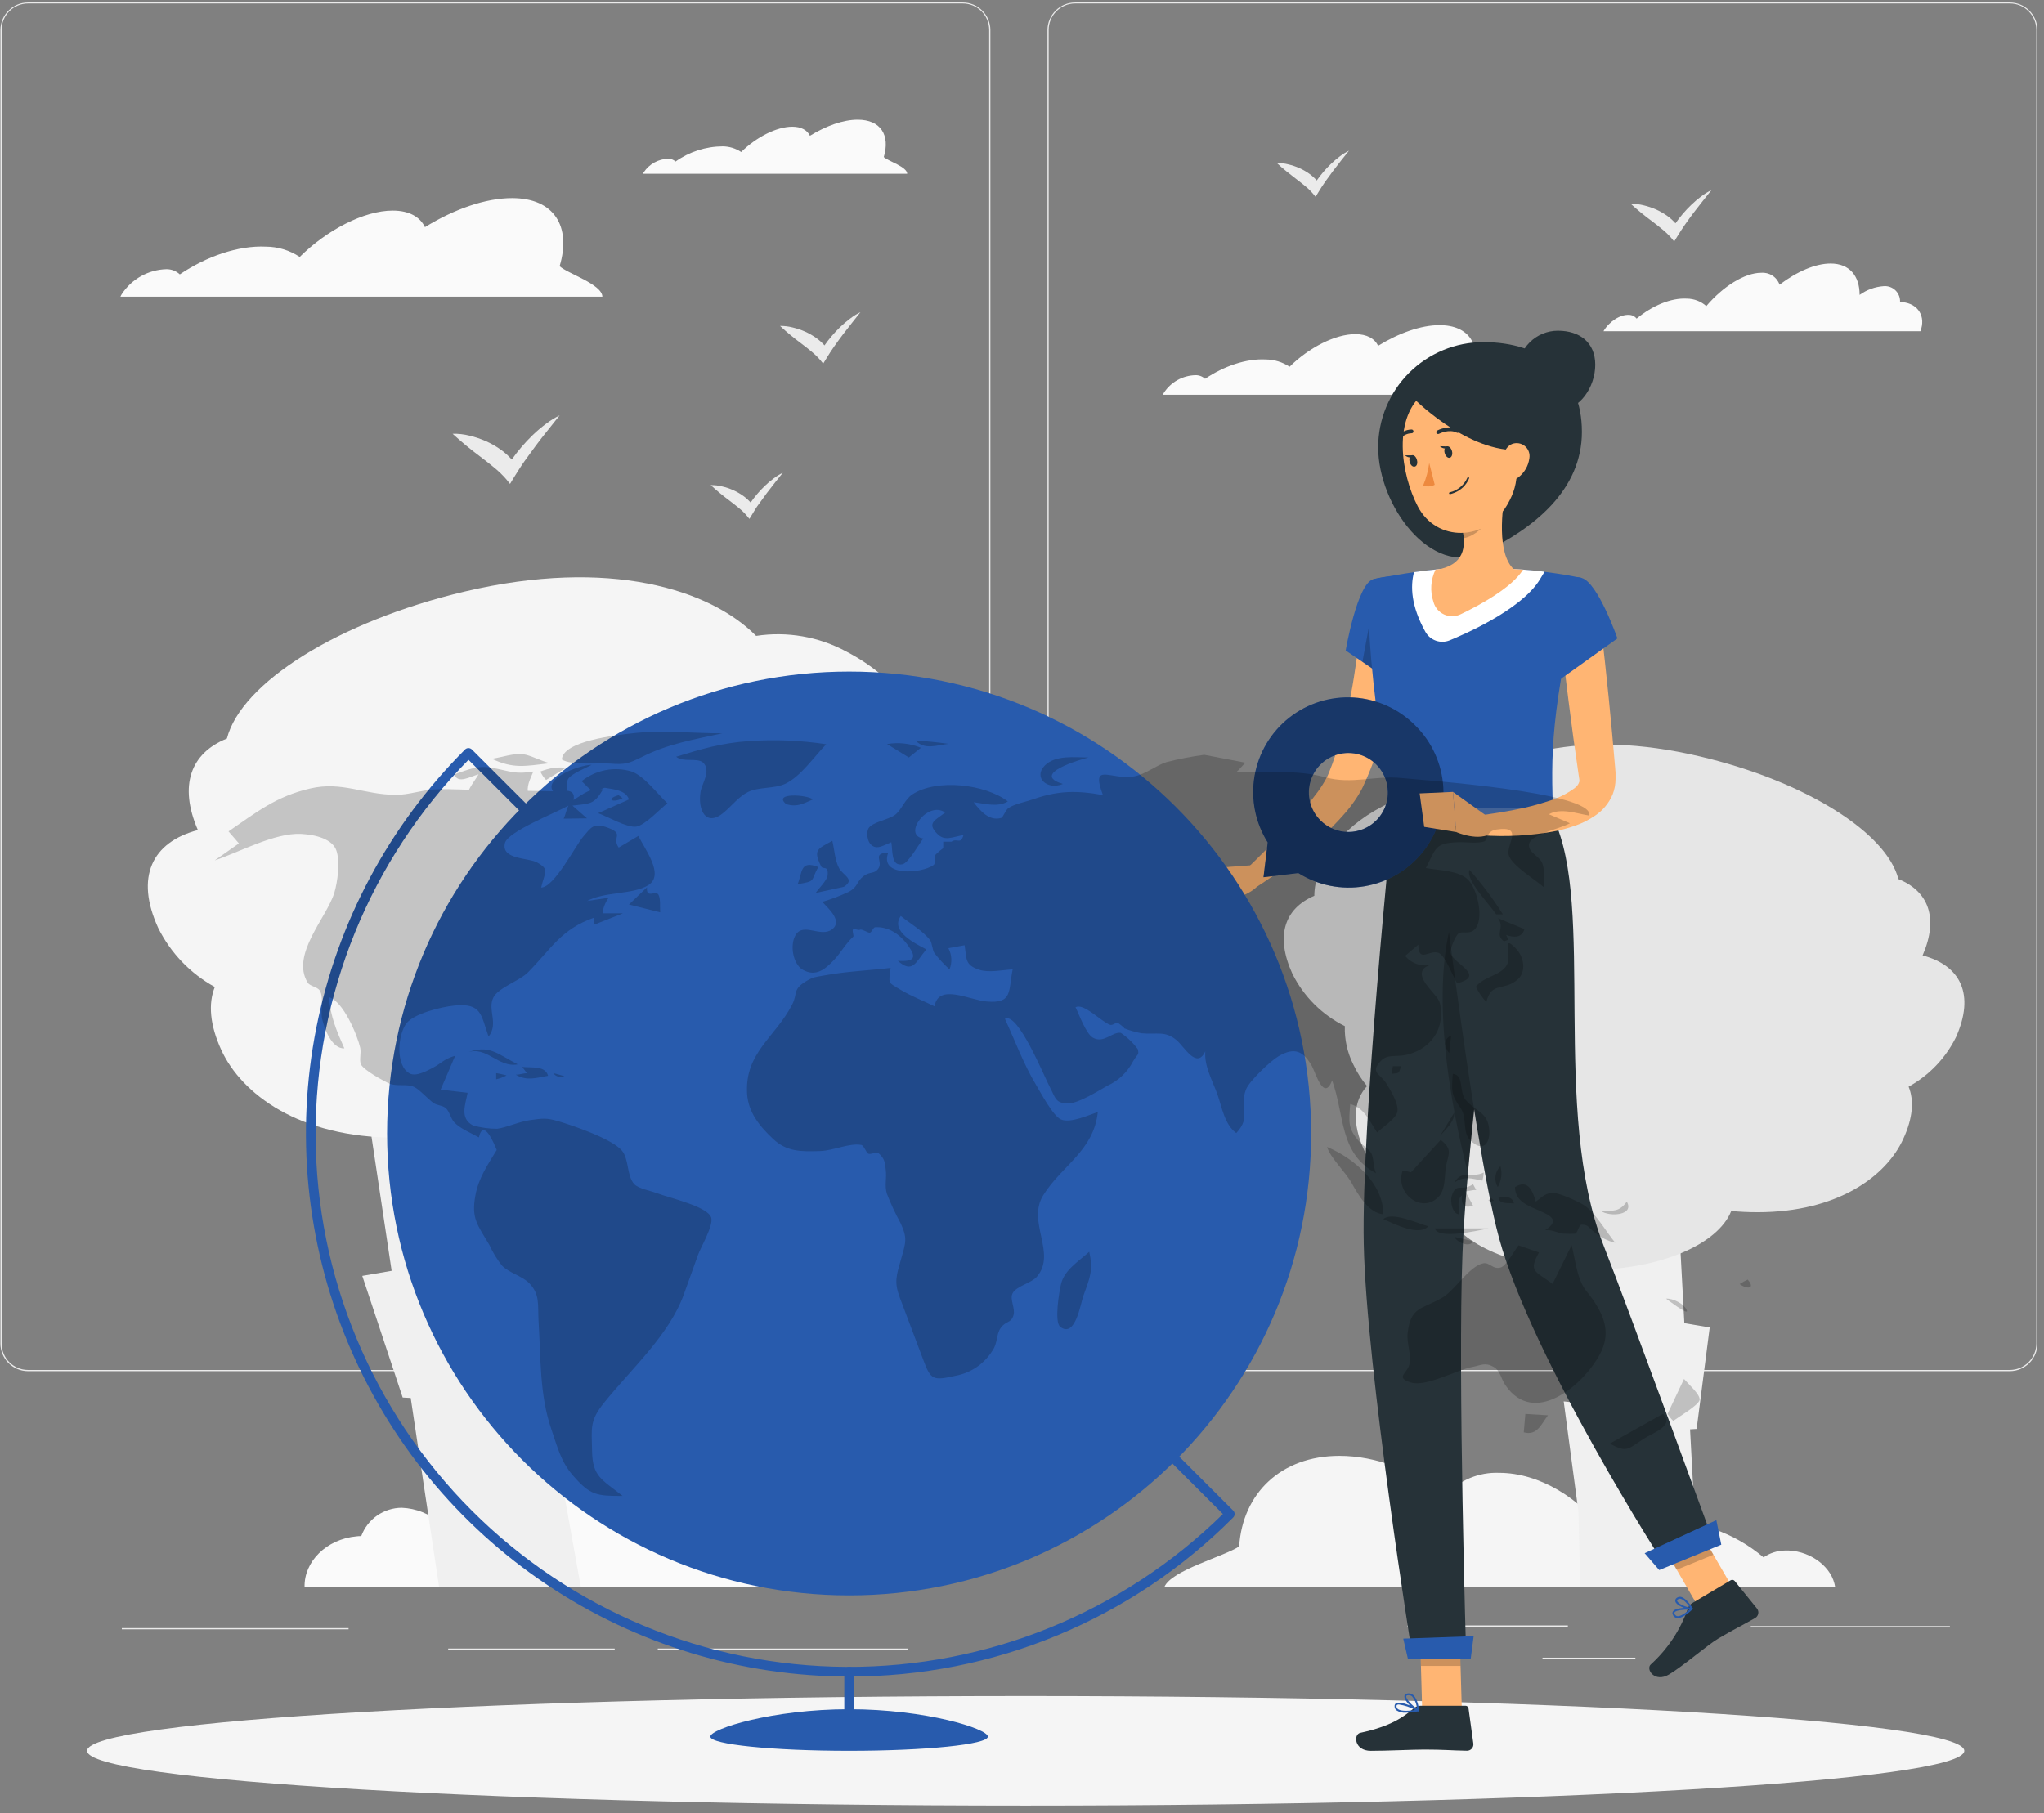 <svg width="204" height="181" viewBox="0 0 204 181" fill="none" xmlns="http://www.w3.org/2000/svg">
<rect x="0" y="0" width="204" height="181" fill="#808080" stroke="none"/>
<path d="M156.478 162.265H140.477V162.386H156.478V162.265Z" fill="#EBEBEB"/>
<path d="M194.609 162.328H174.732V162.449H194.609V162.328Z" fill="#EBEBEB"/>
<path d="M163.219 165.483H153.947V165.604H163.219V165.483Z" fill="#EBEBEB"/>
<path d="M90.613 164.57H65.648V164.691H90.613V164.57Z" fill="#EBEBEB"/>
<path d="M61.348 164.57H44.732V164.691H61.348V164.57Z" fill="#EBEBEB"/>
<path d="M34.789 162.531H12.158V162.652H34.789V162.531Z" fill="#EBEBEB"/>
<path d="M96.086 136.881H2.795C2.064 136.879 1.364 136.588 0.847 136.071C0.331 135.554 0.041 134.853 0.041 134.122V2.982C0.047 2.255 0.34 1.56 0.856 1.048C1.371 0.536 2.068 0.248 2.795 0.247H96.086C96.817 0.247 97.519 0.538 98.036 1.055C98.554 1.572 98.844 2.274 98.844 3.006V134.122C98.844 134.854 98.554 135.555 98.036 136.073C97.519 136.59 96.817 136.881 96.086 136.881V136.881ZM2.795 0.344C2.096 0.345 1.426 0.623 0.933 1.118C0.439 1.613 0.162 2.283 0.162 2.982V134.122C0.162 134.821 0.439 135.491 0.933 135.986C1.426 136.48 2.096 136.759 2.795 136.76H96.086C96.785 136.759 97.455 136.48 97.95 135.986C98.444 135.491 98.722 134.821 98.724 134.122V2.982C98.722 2.282 98.444 1.612 97.95 1.118C97.455 0.623 96.785 0.345 96.086 0.344H2.795Z" fill="#EBEBEB"/>
<path d="M200.595 136.881H107.3C106.568 136.879 105.868 136.588 105.35 136.071C104.833 135.554 104.542 134.853 104.541 134.122V2.982C104.549 2.255 104.843 1.56 105.359 1.048C105.875 0.536 106.573 0.248 107.3 0.247H200.595C201.321 0.25 202.017 0.538 202.531 1.05C203.046 1.562 203.338 2.256 203.344 2.982V134.122C203.344 134.852 203.055 135.552 202.54 136.069C202.024 136.586 201.325 136.878 200.595 136.881V136.881ZM107.3 0.344C106.601 0.345 105.93 0.623 105.436 1.118C104.941 1.612 104.663 2.282 104.662 2.982V134.122C104.663 134.821 104.941 135.491 105.436 135.986C105.93 136.48 106.601 136.759 107.3 136.76H200.595C201.294 136.759 201.965 136.48 202.459 135.986C202.954 135.491 203.232 134.821 203.233 134.122V2.982C203.232 2.282 202.954 1.612 202.459 1.118C201.965 0.623 201.294 0.345 200.595 0.344H107.3Z" fill="#EBEBEB"/>
<path d="M116.165 39.203C116.508 38.679 116.972 38.246 117.519 37.941C118.066 37.636 118.679 37.469 119.305 37.454C119.662 37.444 120.009 37.574 120.272 37.816C122.141 36.555 124.383 35.778 126.325 35.884C127.172 35.889 127.999 36.142 128.703 36.613C130.635 34.705 133.244 33.357 135.268 33.357C136.414 33.357 137.201 33.792 137.539 34.521C139.612 33.246 141.815 32.458 143.67 32.458C146.637 32.458 147.864 34.454 147.019 37.256C147.574 37.782 150.009 38.522 150.033 39.406H116.059L116.165 39.203Z" fill="#FAFAFA"/>
<path d="M12.158 29.352C12.645 28.61 13.303 27.998 14.078 27.566C14.853 27.134 15.721 26.897 16.608 26.873C17.103 26.867 17.582 27.052 17.946 27.39C20.598 25.602 23.773 24.491 26.531 24.622C27.735 24.626 28.911 24.984 29.913 25.651C32.633 22.955 36.33 21.022 39.194 21.022C40.823 21.022 41.915 21.641 42.412 22.674C45.35 20.863 48.471 19.776 51.109 19.776C55.307 19.776 57.042 22.602 55.853 26.573C56.641 27.317 60.086 28.366 60.12 29.617H12.018C12.056 29.526 12.1 29.439 12.158 29.352Z" fill="#FAFAFA"/>
<path d="M64.246 17.205C64.514 16.799 64.875 16.464 65.3 16.228C65.725 15.991 66.2 15.861 66.686 15.848C66.958 15.843 67.221 15.944 67.421 16.128C68.796 15.151 70.439 14.621 72.126 14.611C72.783 14.616 73.425 14.812 73.972 15.176C75.475 13.698 77.499 12.649 79.074 12.649C79.963 12.649 80.562 12.988 80.837 13.553C82.446 12.562 84.157 11.949 85.601 11.949C87.906 11.949 88.858 13.5 88.205 15.679C88.635 16.089 90.529 16.645 90.544 17.35H64.164C64.198 17.302 64.198 17.254 64.246 17.205Z" fill="#FAFAFA"/>
<path d="M162.572 31.434C162.72 31.434 162.866 31.467 162.999 31.531C163.132 31.596 163.249 31.69 163.34 31.806C164.91 30.512 166.77 29.719 168.365 29.811C169.077 29.818 169.764 30.082 170.297 30.555V30.555C171.935 28.623 174.109 27.231 175.771 27.231C176.166 27.197 176.56 27.296 176.893 27.511C177.225 27.726 177.477 28.046 177.607 28.42C179.342 27.11 181.173 26.308 182.7 26.308C184.593 26.308 185.598 27.545 185.598 29.439C186.306 28.927 187.143 28.624 188.014 28.565C188.229 28.549 188.445 28.58 188.647 28.654C188.849 28.729 189.033 28.846 189.186 28.997C189.339 29.149 189.458 29.331 189.535 29.532C189.612 29.733 189.646 29.949 189.633 30.164H189.898C191.464 30.328 192.222 31.613 191.667 33.063H160.035C160.6 32.096 161.702 31.386 162.572 31.434Z" fill="#FAFAFA"/>
<path d="M72.084 48.562C72.455 48.649 72.817 48.77 73.166 48.924C73.528 49.085 73.873 49.282 74.195 49.514C74.458 49.704 74.699 49.923 74.915 50.166C75.329 49.573 75.8 49.021 76.321 48.518C76.602 48.246 76.9 47.993 77.215 47.76C77.499 47.541 77.805 47.351 78.128 47.195L77.316 48.214C77.05 48.557 76.784 48.89 76.524 49.233C76.263 49.577 76.04 49.924 75.77 50.272C75.499 50.62 75.287 50.992 75.064 51.359L74.794 51.799L74.557 51.509C74.306 51.211 74.026 50.939 73.721 50.697C73.422 50.446 73.113 50.214 72.803 49.973C72.153 49.491 71.528 48.975 70.934 48.427C71.321 48.42 71.708 48.465 72.084 48.562Z" fill="#EBEBEB"/>
<path d="M128.586 16.413C128.959 16.501 129.323 16.623 129.674 16.776C130.035 16.936 130.378 17.133 130.698 17.365C130.961 17.556 131.202 17.775 131.418 18.017C131.834 17.424 132.306 16.873 132.828 16.37C133.111 16.099 133.409 15.846 133.722 15.611C134.007 15.393 134.313 15.204 134.635 15.046L133.819 16.066C133.553 16.409 133.287 16.742 133.031 17.085C132.775 17.428 132.519 17.776 132.273 18.124C132.026 18.472 131.79 18.844 131.567 19.211L131.302 19.651L131.065 19.361C130.812 19.065 130.532 18.793 130.229 18.549C129.93 18.298 129.62 18.066 129.306 17.824C128.688 17.341 128.05 16.858 127.441 16.283C127.827 16.272 128.213 16.316 128.586 16.413V16.413Z" fill="#EBEBEB"/>
<path d="M46.873 43.493C47.425 43.626 47.963 43.807 48.482 44.034C49.02 44.272 49.532 44.566 50.009 44.909C50.398 45.192 50.756 45.516 51.077 45.875C51.695 44.996 52.396 44.177 53.169 43.431C53.589 43.026 54.035 42.649 54.502 42.3C54.925 41.978 55.378 41.698 55.855 41.464L54.647 42.981C54.251 43.464 53.855 43.981 53.473 44.493C53.092 45.006 52.715 45.523 52.347 46.039C51.98 46.556 51.637 47.112 51.299 47.653L50.903 48.306L50.555 47.876C50.177 47.436 49.76 47.031 49.309 46.668C48.864 46.296 48.405 45.943 47.941 45.59C46.978 44.875 46.052 44.111 45.168 43.3C45.743 43.286 46.316 43.351 46.873 43.493V43.493Z" fill="#EBEBEB"/>
<path d="M79.123 32.69C79.538 32.789 79.944 32.925 80.336 33.096C80.738 33.276 81.122 33.496 81.481 33.753C81.776 33.965 82.047 34.21 82.288 34.482C82.751 33.82 83.277 33.203 83.858 32.642C84.173 32.339 84.507 32.057 84.858 31.796C85.176 31.551 85.517 31.339 85.877 31.163L84.974 32.303C84.674 32.685 84.38 33.057 84.09 33.439C83.8 33.82 83.52 34.217 83.244 34.603C82.969 34.99 82.708 35.405 82.457 35.816L82.157 36.299L81.896 35.98C81.613 35.648 81.299 35.344 80.959 35.072C80.626 34.791 80.283 34.526 79.93 34.26C79.205 33.724 78.51 33.148 77.848 32.535C78.278 32.53 78.707 32.582 79.123 32.69V32.69Z" fill="#EBEBEB"/>
<path d="M164.059 20.5C164.475 20.6 164.881 20.736 165.272 20.906C165.674 21.088 166.058 21.308 166.417 21.563C166.711 21.776 166.98 22.021 167.219 22.293C167.683 21.629 168.21 21.013 168.794 20.452C169.109 20.147 169.443 19.863 169.794 19.602C170.113 19.359 170.454 19.149 170.814 18.974L169.905 20.114C169.606 20.495 169.311 20.868 169.021 21.249C168.731 21.631 168.451 22.022 168.176 22.414C167.9 22.805 167.64 23.216 167.388 23.626L167.089 24.11L166.828 23.786C166.543 23.457 166.23 23.155 165.891 22.882C165.557 22.602 165.209 22.336 164.861 22.071C164.131 21.535 163.43 20.961 162.76 20.351C163.198 20.342 163.635 20.392 164.059 20.5V20.5Z" fill="#EBEBEB"/>
<path d="M183.081 158.076C182.598 156.168 180.376 154.694 178.129 154.786C177.37 154.8 176.633 155.037 176.008 155.467C173.064 152.98 169.303 151.671 165.451 151.79C163.635 151.839 161.856 152.309 160.253 153.162C157.793 149.573 153.609 147.031 149.623 147.031C148.632 146.991 147.643 147.166 146.725 147.544C145.808 147.923 144.983 148.496 144.309 149.225C141.125 146.809 137.347 145.335 133.68 145.335C127.838 145.335 124.017 149.094 123.674 154.375C122.2 155.37 116.876 156.762 116.209 158.429H183.158C183.134 158.313 183.115 158.197 183.081 158.076Z" fill="#F5F5F5"/>
<path d="M85.075 155.578C84.463 155.6 83.877 155.83 83.413 156.23C82.432 155.092 81.211 154.187 79.837 153.578C78.464 152.97 76.972 152.674 75.47 152.713C74.025 152.777 72.624 153.231 71.417 154.027V154.027C69.692 150.597 66.585 148.166 63.522 148.166C62.71 148.158 61.907 148.344 61.182 148.71C60.456 149.076 59.829 149.61 59.352 150.268C57.019 147.959 54.178 146.548 51.361 146.548C47.868 146.548 45.206 148.717 43.964 152.065C42.891 151.122 41.527 150.576 40.099 150.519C39.218 150.521 38.358 150.792 37.635 151.296C36.912 151.801 36.361 152.514 36.055 153.341C35.894 153.342 35.733 153.351 35.572 153.37C32.577 153.655 30.34 155.882 30.398 158.428H88.679C88.491 157.615 88.032 156.89 87.377 156.372C86.722 155.854 85.91 155.574 85.075 155.578V155.578Z" fill="#FAFAFA"/>
<path d="M157.268 140.026L157.099 133.02L153.504 123.574H156.871L156.615 112.979H167.08L168.105 132.092L170.636 132.517L169.332 142.649L168.675 142.688L169.515 158.429H157.717L157.533 150.901L156.065 139.9L157.268 140.026Z" fill="#F0F0F0"/>
<path d="M191.884 95.379C193.507 91.644 192.473 88.962 189.468 87.759C188.299 83.145 180.225 78 169.659 75.512C157.658 72.68 149.265 75.318 145.424 79.208C142.844 78.823 140.208 79.289 137.916 80.536C133.761 82.691 131.191 86.271 131.176 89.426C128.21 90.687 127.253 93.422 128.988 97.215C130.115 99.48 131.953 101.314 134.22 102.437C134.179 103.767 134.471 105.086 135.071 106.274C135.43 107.046 135.89 107.767 136.438 108.419C135.08 109.897 134.901 112.11 136.177 114.893C137.37 117.497 140.129 120.062 144.473 121.348C146.125 124.469 151.787 126.773 158.522 126.773C165.581 126.773 171.466 124.242 172.785 120.894C173.64 120.971 174.515 121.014 175.413 121.014C183.443 121.014 188.265 117.396 189.951 113.704C190.917 111.622 191.048 109.839 190.487 108.481C192.529 107.356 194.178 105.633 195.213 103.544C197.116 99.292 195.705 96.393 191.884 95.379Z" fill="#E6E6E6"/>
<path d="M69.048 110.057H62.13L59.429 117.062H57.202L57.018 123.305L55.23 127.938L54.467 127.851L53.264 132.199L52.505 127.972L54.51 116.652H50.471L48.191 103.945H35.648L39.088 126.861L36.156 127.368L40.19 139.514L40.992 139.558L43.823 158.429H57.97L56.351 149.404L55.849 142.288L62.043 129.692L62.492 129.668L66.101 122.971L64.541 122.691L69.048 110.057Z" fill="#F0F0F0"/>
<path d="M19.748 82.865C17.816 78.386 19.043 75.173 22.647 73.728C24.053 68.201 33.726 62.036 46.408 59.045C60.801 55.663 70.855 58.818 75.465 63.481C78.564 63.007 81.734 63.56 84.49 65.056C89.471 67.641 92.553 71.931 92.568 75.714C96.129 77.226 97.279 80.502 95.191 85.053C94.133 87.367 92.046 89.653 88.91 91.31C88.951 92.906 88.594 94.486 87.872 95.909C87.44 96.834 86.889 97.698 86.234 98.48C87.857 100.253 88.07 102.901 86.543 106.239C85.094 109.36 81.808 112.438 76.6 113.969C74.619 117.714 67.831 120.473 59.758 120.473C51.293 120.473 44.244 117.438 42.659 113.423C41.64 113.515 40.586 113.568 39.514 113.568C29.885 113.568 24.106 109.22 22.082 104.809C20.937 102.306 20.773 100.195 21.439 98.528C18.997 97.187 17.024 95.13 15.787 92.634C13.467 87.561 15.158 84.067 19.748 82.865Z" fill="#F5F5F5"/>
<path d="M102.367 180.247C154.103 180.247 196.044 177.798 196.044 174.778C196.044 171.757 154.103 169.309 102.367 169.309C50.63 169.309 8.689 171.757 8.689 174.778C8.689 177.798 50.63 180.247 102.367 180.247Z" fill="#F5F5F5"/>
<path d="M139.829 62.636C139.752 63.974 139.597 65.201 139.423 66.501C139.249 67.801 139.008 69.013 138.732 70.26C138.457 71.507 138.157 72.758 137.766 73.99C137.389 75.233 136.942 76.454 136.428 77.647L136.022 78.551C135.964 78.686 135.853 78.884 135.766 79.034C135.679 79.184 135.577 79.362 135.481 79.517C135.104 80.106 134.685 80.667 134.225 81.194C133.371 82.176 132.45 83.1 131.471 83.957C129.574 85.627 127.557 87.154 125.436 88.528L124.209 86.943C125.074 86.107 125.953 85.242 126.803 84.382C127.654 83.522 128.494 82.643 129.292 81.754C130.08 80.891 130.823 79.988 131.519 79.048C131.835 78.615 132.122 78.162 132.379 77.691C132.427 77.585 132.49 77.473 132.534 77.372C132.586 77.263 132.633 77.152 132.674 77.038L132.983 76.232C133.767 74.013 134.377 71.737 134.809 69.424C135.041 68.26 135.21 67.076 135.384 65.897C135.558 64.718 135.689 63.481 135.795 62.38L139.829 62.636Z" fill="#FFB573"/>
<path d="M137.075 57.819C135.447 58.229 134.307 64.94 134.307 64.94L138.8 67.994C138.8 67.994 143.105 61.23 141.853 59.437C140.534 57.567 139.457 57.21 137.075 57.819Z" fill="#285BAD"/>
<path opacity="0.2" d="M137.226 59.317L135.975 66.076L138.497 67.791L137.226 59.317Z" fill="black"/>
<path d="M124.954 86.373L120.471 86.697L123.147 89.697C123.147 89.697 125.626 89.132 126.046 87.547L124.954 86.373Z" fill="#FFB573"/>
<path d="M117.996 88.287L119.832 91.113L123.146 89.698L120.47 86.697L117.996 88.287Z" fill="#FFB573"/>
<path d="M145.898 170.74H141.941L141.68 161.579H145.632L145.898 170.74Z" fill="#FFB573"/>
<path d="M173.254 159.082L169.591 160.575L164.953 152.579L168.615 151.081L173.254 159.082Z" fill="#FFB573"/>
<path d="M168.902 160.029L172.723 157.758C172.789 157.718 172.867 157.703 172.942 157.717C173.018 157.73 173.086 157.771 173.134 157.831L175.366 160.595C175.419 160.666 175.456 160.748 175.476 160.835C175.495 160.923 175.496 161.013 175.478 161.1C175.46 161.188 175.424 161.27 175.373 161.343C175.321 161.416 175.255 161.477 175.178 161.522C173.835 162.29 173.144 162.595 171.462 163.59C170.428 164.204 167.998 166.31 166.573 167.16C165.148 168.011 164.23 166.639 164.751 166.16C166.435 164.638 167.709 162.718 168.457 160.575C168.537 160.347 168.694 160.154 168.902 160.029V160.029Z" fill="#263238"/>
<path d="M141.806 170.281H146.251C146.327 170.279 146.403 170.305 146.461 170.355C146.519 170.405 146.556 170.476 146.565 170.552L147.048 174.069C147.057 174.158 147.048 174.248 147.021 174.332C146.993 174.417 146.948 174.495 146.888 174.561C146.828 174.627 146.755 174.68 146.674 174.716C146.592 174.752 146.504 174.77 146.415 174.77C144.864 174.746 144.12 174.654 142.163 174.654C140.96 174.654 138.477 174.78 136.815 174.78C135.153 174.78 135.066 173.137 135.757 172.987C138.858 172.32 140.076 171.402 141.12 170.523C141.312 170.364 141.556 170.278 141.806 170.281V170.281Z" fill="#263238"/>
<g opacity="0.2">
<path d="M141.68 161.58L141.815 166.305H145.772L145.637 161.58H141.68Z" fill="black"/>
<path d="M168.615 151.081L164.953 152.579L167.345 156.7L171.007 155.207L168.615 151.081Z" fill="black"/>
</g>
<path d="M137.075 57.819C137.075 57.819 135.191 58.481 138.969 81.692H155.029C154.758 75.154 154.749 71.12 157.875 57.703C155.626 57.237 153.346 56.937 151.053 56.805C148.624 56.63 146.186 56.63 143.757 56.805C140.631 57.09 137.075 57.819 137.075 57.819Z" fill="#285BAD"/>
<path d="M151.057 56.805C148.629 56.63 146.191 56.63 143.762 56.805C142.887 56.882 141.979 56.998 141.124 57.119C140.752 58.529 140.824 60.501 142.264 63.081C142.494 63.492 142.867 63.805 143.312 63.961C143.757 64.116 144.243 64.104 144.68 63.926C145.849 63.443 151.768 60.955 153.671 57.872L154.154 57.075C153.198 56.959 152.13 56.858 151.057 56.805Z" fill="white"/>
<path d="M157.88 43.112C157.88 48.91 153.106 52.736 148.048 55.157C142.815 57.66 137.549 50.456 137.549 44.658C137.548 43.279 137.819 41.913 138.347 40.639C138.874 39.365 139.647 38.207 140.622 37.231C141.597 36.256 142.755 35.482 144.029 34.954C145.303 34.426 146.668 34.154 148.048 34.154C153.845 34.154 157.88 37.314 157.88 43.112Z" fill="#263238"/>
<path d="M159.213 36.411C159.213 38.609 157.686 40.977 155.483 40.977C154.427 40.977 153.415 40.557 152.668 39.811C151.921 39.064 151.502 38.051 151.502 36.995C151.502 35.94 151.921 34.927 152.668 34.18C153.415 33.434 154.427 33.014 155.483 33.014C157.686 33.014 159.213 34.213 159.213 36.411Z" fill="#263238"/>
<path d="M150.337 48.591C149.854 50.934 149.415 55.239 151.057 56.804C151.057 56.804 150.415 59.186 146.057 59.186C141.259 59.186 143.762 56.804 143.762 56.804C146.38 56.176 146.313 54.234 145.859 52.413L150.337 48.591Z" fill="#FFB573"/>
<path d="M151.057 56.805C148.628 56.63 146.19 56.63 143.762 56.805L143.279 56.853C142.785 57.862 142.708 59.025 143.066 60.09C143.14 60.364 143.274 60.618 143.457 60.834C143.64 61.05 143.869 61.223 144.126 61.341C144.384 61.459 144.665 61.519 144.948 61.517C145.232 61.514 145.511 61.45 145.767 61.327C147.786 60.361 150.917 58.636 152.009 56.867C151.7 56.843 151.376 56.819 151.057 56.805Z" fill="#FFB573"/>
<path opacity="0.2" d="M148.512 50.152L145.85 52.428C145.962 52.852 146.038 53.285 146.077 53.722C147.077 53.577 148.449 52.481 148.555 51.432C148.618 51.006 148.603 50.572 148.512 50.152V50.152Z" fill="black"/>
<path d="M150.72 42.504C151.45 46.369 151.841 47.978 150.416 50.413C148.271 54.075 143.371 54.128 141.507 50.563C139.825 47.359 138.917 41.586 142.255 39.136C142.988 38.592 143.848 38.244 144.753 38.125C145.658 38.007 146.579 38.122 147.427 38.459C148.275 38.797 149.023 39.346 149.599 40.053C150.176 40.761 150.562 41.605 150.72 42.504V42.504Z" fill="#FFB573"/>
<path d="M138.969 81.691C138.969 81.691 135.848 112.163 136.109 124.208C136.375 136.77 140.975 165.367 140.975 165.367H146.333C146.333 165.367 145.487 137.485 145.961 125.165C146.473 111.728 150.744 81.682 150.744 81.682L138.969 81.691Z" fill="#263238"/>
<path d="M146.786 165.58H140.51L140.051 163.58L147.076 163.333L146.786 165.58Z" fill="#285BAD"/>
<path opacity="0.2" d="M145.898 89.272C141.95 97.21 145.105 111.69 146.502 117.077C147.217 108.989 148.434 99.094 149.362 91.832C148.748 87.725 147.719 85.614 145.898 89.272Z" fill="black"/>
<path d="M143.211 81.691C143.211 81.691 146.849 113.371 149.598 123.541C152.859 135.62 166.117 156.216 166.117 156.216L171.108 154.178C171.108 154.178 162.551 130.721 160.053 124.358C154.739 110.781 159.29 90.538 155.034 81.691H143.211Z" fill="#263238"/>
<path d="M171.791 154.202L165.597 156.734L164.143 155.053L171.298 151.753L171.791 154.202Z" fill="#285BAD"/>
<path d="M144.917 45.045C144.994 45.354 144.892 45.644 144.694 45.697C144.496 45.75 144.264 45.537 144.182 45.214C144.1 44.89 144.206 44.615 144.409 44.561C144.612 44.508 144.839 44.735 144.917 45.045Z" fill="#263238"/>
<path d="M141.419 45.929C141.501 46.238 141.419 46.533 141.197 46.581C140.974 46.629 140.767 46.421 140.689 46.098C140.612 45.774 140.689 45.499 140.912 45.446C141.134 45.392 141.342 45.619 141.419 45.929Z" fill="#263238"/>
<path d="M141.018 45.456H140.221C140.221 45.456 140.738 45.915 141.018 45.456Z" fill="#263238"/>
<path d="M142.641 46.214C142.544 46.988 142.341 47.746 142.037 48.465C142.223 48.538 142.423 48.57 142.623 48.557C142.822 48.545 143.016 48.489 143.192 48.393L142.641 46.214Z" fill="#ED893E"/>
<path d="M145.187 49.181C145.041 49.24 144.891 49.29 144.738 49.33C144.714 49.335 144.688 49.331 144.667 49.318C144.646 49.306 144.63 49.286 144.622 49.263C144.616 49.238 144.62 49.213 144.632 49.191C144.645 49.169 144.665 49.154 144.69 49.147C145.075 49.058 145.435 48.881 145.74 48.629C146.045 48.378 146.287 48.059 146.448 47.697C146.452 47.686 146.459 47.675 146.467 47.666C146.475 47.657 146.485 47.65 146.496 47.645C146.507 47.64 146.519 47.637 146.531 47.636C146.543 47.636 146.555 47.638 146.567 47.642C146.578 47.646 146.588 47.652 146.597 47.66C146.606 47.669 146.614 47.678 146.619 47.689C146.624 47.7 146.627 47.712 146.628 47.724C146.628 47.737 146.626 47.749 146.622 47.76C146.489 48.08 146.293 48.37 146.047 48.614C145.801 48.858 145.508 49.05 145.187 49.181V49.181Z" fill="#263238"/>
<path d="M140.935 39.624C140.935 39.624 146.105 44.938 151.26 44.938C155.502 44.938 155.362 37.826 149.753 37.532C144.144 37.237 138.467 35.72 140.935 39.624Z" fill="#263238"/>
<path d="M152.637 45.751C152.539 46.503 152.146 47.186 151.545 47.65C150.743 48.258 149.975 47.65 149.888 46.683C149.811 45.828 150.134 44.48 151.086 44.267C151.293 44.221 151.509 44.227 151.713 44.284C151.918 44.341 152.105 44.448 152.258 44.594C152.412 44.741 152.527 44.923 152.593 45.125C152.659 45.327 152.674 45.542 152.637 45.751Z" fill="#FFB573"/>
<path d="M145.607 43.156C145.579 43.184 145.543 43.203 145.504 43.209C145.465 43.215 145.425 43.208 145.39 43.19C144.622 42.793 143.626 43.301 143.617 43.305C143.595 43.317 143.571 43.324 143.547 43.326C143.523 43.328 143.498 43.326 143.475 43.319C143.452 43.312 143.43 43.3 143.411 43.284C143.392 43.269 143.377 43.25 143.365 43.228C143.354 43.207 143.347 43.183 143.345 43.159C143.342 43.134 143.345 43.11 143.352 43.087C143.359 43.063 143.371 43.041 143.386 43.023C143.402 43.004 143.421 42.988 143.443 42.977C143.491 42.948 144.622 42.373 145.564 42.856C145.585 42.867 145.605 42.883 145.621 42.901C145.636 42.92 145.648 42.942 145.655 42.965C145.662 42.989 145.665 43.014 145.662 43.038C145.66 43.062 145.653 43.086 145.641 43.107C145.633 43.125 145.621 43.142 145.607 43.156V43.156Z" fill="#263238"/>
<path d="M139.607 43.958C139.577 43.97 139.544 43.974 139.512 43.97C139.48 43.966 139.449 43.953 139.423 43.933C139.383 43.904 139.356 43.861 139.348 43.812C139.34 43.763 139.352 43.713 139.38 43.672C139.551 43.428 139.778 43.228 140.042 43.09C140.306 42.951 140.599 42.878 140.897 42.875C140.946 42.879 140.992 42.902 141.024 42.939C141.057 42.976 141.074 43.024 141.071 43.073C141.07 43.098 141.065 43.122 141.055 43.144C141.045 43.167 141.03 43.187 141.012 43.203C140.994 43.22 140.973 43.233 140.95 43.241C140.927 43.25 140.902 43.253 140.878 43.252C140.642 43.258 140.411 43.319 140.204 43.43C139.997 43.542 139.818 43.701 139.684 43.895C139.665 43.922 139.638 43.944 139.607 43.958V43.958Z" fill="#263238"/>
<path d="M167.383 161.527H167.334C167.246 161.506 167.164 161.463 167.097 161.402C167.029 161.341 166.978 161.264 166.948 161.179C166.923 161.127 166.912 161.07 166.917 161.013C166.922 160.956 166.943 160.901 166.977 160.855C167.262 160.439 168.692 160.493 168.856 160.502C168.874 160.502 168.892 160.508 168.907 160.518C168.921 160.529 168.932 160.543 168.938 160.56C168.946 160.577 168.948 160.597 168.943 160.615C168.939 160.633 168.929 160.65 168.914 160.662C168.557 161.014 167.871 161.585 167.383 161.527ZM168.62 160.676C168.049 160.676 167.281 160.739 167.127 160.956C167.114 160.978 167.107 161.003 167.107 161.029C167.107 161.054 167.114 161.079 167.127 161.101C167.145 161.159 167.178 161.211 167.222 161.252C167.266 161.293 167.319 161.323 167.378 161.338C167.644 161.396 168.098 161.135 168.62 160.676Z" fill="#285BAD"/>
<path d="M168.707 160.676C168.223 160.618 167.349 160.285 167.214 159.898C167.189 159.828 167.189 159.752 167.214 159.681C167.238 159.611 167.286 159.551 167.349 159.512C167.406 159.468 167.472 159.436 167.542 159.42C167.611 159.403 167.684 159.402 167.755 159.415C168.32 159.526 168.905 160.502 168.929 160.541C168.937 160.556 168.942 160.572 168.942 160.589C168.942 160.606 168.937 160.623 168.929 160.637C168.92 160.651 168.907 160.663 168.893 160.671C168.879 160.679 168.863 160.684 168.847 160.686L168.707 160.676ZM167.692 159.599C167.652 159.593 167.611 159.596 167.572 159.607C167.533 159.618 167.497 159.636 167.465 159.662C167.368 159.734 167.373 159.792 167.392 159.835C167.484 160.096 168.194 160.42 168.673 160.483C168.46 160.169 168.059 159.666 167.707 159.599H167.692Z" fill="#285BAD"/>
<path d="M140.323 170.972C139.983 171.003 139.642 170.918 139.357 170.73C139.294 170.673 139.246 170.601 139.217 170.521C139.187 170.441 139.177 170.356 139.187 170.271C139.191 170.22 139.207 170.17 139.235 170.127C139.263 170.084 139.301 170.049 139.347 170.025C139.83 169.754 141.41 170.561 141.589 170.658C141.606 170.667 141.62 170.681 141.629 170.698C141.637 170.716 141.64 170.735 141.637 170.754C141.634 170.773 141.626 170.791 141.613 170.805C141.6 170.818 141.583 170.828 141.565 170.832C141.156 170.917 140.74 170.964 140.323 170.972V170.972ZM139.617 170.155C139.558 170.152 139.498 170.164 139.444 170.189C139.425 170.199 139.409 170.213 139.398 170.231C139.387 170.249 139.381 170.27 139.381 170.291C139.373 170.345 139.379 170.401 139.398 170.453C139.416 170.505 139.447 170.552 139.487 170.59C139.729 170.808 140.381 170.841 141.255 170.697C140.745 170.423 140.19 170.24 139.617 170.155V170.155Z" fill="#285BAD"/>
<path d="M141.55 170.831H141.502C141.018 170.614 140.096 169.763 140.168 169.314C140.168 169.208 140.26 169.077 140.521 169.048C140.614 169.039 140.709 169.049 140.799 169.077C140.888 169.105 140.971 169.151 141.043 169.213C141.526 169.628 141.627 170.691 141.632 170.735C141.635 170.751 141.633 170.768 141.626 170.784C141.619 170.799 141.608 170.812 141.593 170.821C141.58 170.828 141.565 170.831 141.55 170.831ZM140.584 169.227H140.535C140.366 169.227 140.352 169.314 140.352 169.333C140.303 169.604 140.941 170.276 141.419 170.565C141.386 170.12 141.218 169.695 140.936 169.348C140.846 169.268 140.729 169.225 140.608 169.227H140.584Z" fill="#285BAD"/>
<path d="M144.502 44.571L143.705 44.547C143.705 44.547 144.237 45.03 144.502 44.571Z" fill="#263238"/>
<path d="M155.276 80.749L155.687 82.199C155.74 82.315 155.61 82.426 155.421 82.426H138.888C138.743 82.426 138.622 82.353 138.618 82.266L138.473 80.817C138.473 80.715 138.584 80.633 138.743 80.633H155.03C155.077 80.632 155.124 80.641 155.167 80.662C155.21 80.682 155.247 80.712 155.276 80.749V80.749Z" fill="#285BAD"/>
<path opacity="0.2" d="M155.276 80.749L155.687 82.199C155.74 82.315 155.61 82.426 155.421 82.426H138.888C138.743 82.426 138.622 82.353 138.618 82.266L138.473 80.817C138.473 80.715 138.584 80.633 138.743 80.633H155.03C155.077 80.632 155.124 80.641 155.167 80.662C155.21 80.682 155.247 80.712 155.276 80.749V80.749Z" fill="#FAFAFA"/>
<path d="M153.097 82.566H153.537C153.624 82.566 153.686 82.522 153.681 82.469L153.479 80.599C153.465 80.566 153.441 80.538 153.411 80.52C153.38 80.502 153.345 80.494 153.309 80.498H152.875C152.788 80.498 152.72 80.546 152.725 80.599L152.928 82.469C152.928 82.522 153 82.566 153.097 82.566Z" fill="#263238"/>
<path d="M140.115 82.565H140.55C140.637 82.565 140.7 82.522 140.695 82.469L140.492 80.599C140.492 80.546 140.41 80.498 140.323 80.498H139.888C139.801 80.498 139.734 80.546 139.739 80.599L139.946 82.469C139.951 82.522 140.053 82.565 140.115 82.565Z" fill="#263238"/>
<path d="M146.604 82.565H147.038C147.125 82.565 147.188 82.522 147.183 82.469L146.981 80.599C146.981 80.546 146.898 80.498 146.811 80.498H146.377C146.29 80.498 146.222 80.546 146.227 80.599L146.435 82.469C146.439 82.522 146.517 82.565 146.604 82.565Z" fill="#263238"/>
<path d="M148.492 81.537L145.014 79.053L145.337 83.064C145.337 83.064 147.656 84.102 148.956 83.102L148.492 81.537Z" fill="#FFB573"/>
<path d="M159.755 62.467C160.054 64.83 160.311 67.202 160.547 69.574C160.784 71.946 161.006 74.319 161.204 76.691L161.238 77.135V77.372C161.238 77.498 161.238 77.623 161.238 77.749C161.242 78.276 161.145 78.799 160.953 79.29C160.593 80.155 159.987 80.894 159.209 81.416C158.6 81.836 157.937 82.173 157.238 82.416C156.606 82.64 155.961 82.821 155.305 82.957C152.846 83.427 150.337 83.57 147.841 83.382L147.816 81.382C148.942 81.232 150.111 81.054 151.232 80.827C152.356 80.617 153.463 80.329 154.547 79.967C155.492 79.692 156.38 79.25 157.17 78.662C157.386 78.508 157.546 78.287 157.624 78.034C157.637 77.964 157.637 77.892 157.624 77.821L157.518 77.102C157.17 74.739 156.846 72.381 156.552 70.014C156.257 67.646 155.957 65.279 155.716 62.907L159.755 62.467Z" fill="#FFB573"/>
<path d="M157.881 57.703C159.49 58.186 161.427 63.733 161.427 63.733L155.18 68.197C155.18 68.197 152.904 63.573 153.581 61.491C154.281 59.326 156.045 57.142 157.881 57.703Z" fill="#285BAD"/>
<path d="M141.259 72.429C139.623 70.77 137.432 69.774 135.106 69.631C132.78 69.489 130.483 70.21 128.656 71.657C126.83 73.104 125.602 75.174 125.208 77.471C124.815 79.768 125.283 82.129 126.523 84.102L126.103 87.571L129.577 87.156C131.549 88.395 133.908 88.864 136.204 88.471C138.5 88.078 140.57 86.852 142.017 85.028C143.465 83.203 144.188 80.908 144.048 78.583C143.908 76.259 142.915 74.067 141.259 72.429V72.429ZM131.785 81.899C131.233 81.348 130.858 80.645 130.706 79.88C130.554 79.115 130.632 78.323 130.93 77.603C131.229 76.882 131.734 76.266 132.382 75.833C133.031 75.4 133.793 75.169 134.573 75.169C135.352 75.169 136.115 75.4 136.763 75.833C137.411 76.266 137.917 76.882 138.215 77.603C138.513 78.323 138.591 79.115 138.439 79.88C138.287 80.645 137.912 81.348 137.36 81.899C136.995 82.266 136.56 82.556 136.082 82.755C135.603 82.954 135.09 83.056 134.573 83.056C134.055 83.056 133.542 82.954 133.063 82.755C132.585 82.556 132.151 82.266 131.785 81.899V81.899Z" fill="#285BAD"/>
<path opacity="0.4" d="M141.259 72.429C139.623 70.77 137.432 69.774 135.106 69.631C132.78 69.489 130.483 70.21 128.656 71.657C126.83 73.104 125.602 75.174 125.208 77.471C124.815 79.768 125.283 82.129 126.523 84.102L126.103 87.571L129.577 87.156C131.549 88.395 133.908 88.864 136.204 88.471C138.5 88.078 140.57 86.852 142.017 85.028C143.465 83.203 144.188 80.908 144.048 78.583C143.908 76.259 142.915 74.067 141.259 72.429V72.429ZM131.785 81.899C131.233 81.348 130.858 80.645 130.706 79.88C130.554 79.115 130.632 78.323 130.93 77.603C131.229 76.882 131.734 76.266 132.382 75.833C133.031 75.4 133.793 75.169 134.573 75.169C135.352 75.169 136.115 75.4 136.763 75.833C137.411 76.266 137.917 76.882 138.215 77.603C138.513 78.323 138.591 79.115 138.439 79.88C138.287 80.645 137.912 81.348 137.36 81.899C136.995 82.266 136.56 82.556 136.082 82.755C135.603 82.954 135.09 83.056 134.573 83.056C134.055 83.056 133.542 82.954 133.063 82.755C132.585 82.556 132.151 82.266 131.785 81.899V81.899Z" fill="black"/>
<path d="M141.689 79.203L142.144 82.547L145.337 83.064L145.013 79.053L141.689 79.203Z" fill="#FFB573"/>
<path d="M84.747 167.363C74.025 167.363 63.544 164.184 54.629 158.228C45.713 152.271 38.765 143.805 34.662 133.899C30.559 123.993 29.485 113.093 31.577 102.577C33.669 92.061 38.832 82.402 46.414 74.821C46.504 74.731 46.627 74.68 46.755 74.68C46.882 74.68 47.005 74.731 47.095 74.821L52.835 80.556C52.926 80.647 52.977 80.77 52.977 80.899C52.977 81.028 52.926 81.151 52.835 81.242C52.744 81.333 52.62 81.384 52.492 81.384C52.363 81.384 52.24 81.333 52.149 81.242L46.757 75.85C36.921 85.865 31.438 99.36 31.501 113.397C31.564 127.435 37.169 140.879 47.095 150.806C57.021 160.732 70.466 166.336 84.503 166.399C98.541 166.463 112.035 160.98 122.05 151.143L116.649 145.742C116.558 145.651 116.507 145.527 116.507 145.399C116.507 145.27 116.558 145.147 116.649 145.056C116.74 144.965 116.863 144.914 116.992 144.914C117.12 144.914 117.244 144.965 117.335 145.056L123.079 150.8C123.125 150.845 123.161 150.899 123.185 150.958C123.21 151.017 123.222 151.08 123.222 151.143C123.222 151.207 123.21 151.27 123.185 151.329C123.161 151.388 123.125 151.442 123.079 151.486C118.057 156.535 112.083 160.538 105.503 163.263C98.923 165.988 91.868 167.382 84.747 167.363V167.363Z" fill="#285BAD"/>
<path d="M84.746 159.265C110.213 159.265 130.858 138.62 130.858 113.153C130.858 87.687 110.213 67.042 84.746 67.042C59.28 67.042 38.635 87.687 38.635 113.153C38.635 138.62 59.28 159.265 84.746 159.265Z" fill="#285BAD"/>
<g opacity="0.2">
<path d="M120.19 75.351L124.325 76.143C123.963 76.419 123.712 76.844 123.335 77.109C126.292 77.143 129.418 76.805 132.268 77.593C134.93 78.337 137.216 77.385 139.936 77.675C141.53 77.849 159.131 79.032 158.624 81.419C157.382 81.226 155.759 80.608 154.59 81.289L156.686 82.187C155.575 82.801 152.58 83.323 152.594 84.381C152.594 85.139 153.638 85.478 153.918 86.154C154.198 86.83 154.073 87.903 154.135 88.613C153.271 87.831 150.913 86.434 150.584 85.386C150.256 84.337 152.174 82.395 149.357 82.811C148.328 82.96 148.434 83.883 148.169 83.985C147.512 84.241 146.289 84.052 145.574 84.076C143.202 84.159 143.361 84.608 142.308 86.656C143.733 86.912 145.598 86.893 146.531 87.831C147.463 88.768 148.183 91.87 147.139 92.821C146.627 93.305 145.893 92.928 145.569 93.184C145.246 93.44 144.671 94.797 144.777 95.169C145.076 96.218 148.362 97.392 145.424 98.165C145.052 97.551 144.231 95.382 143.584 95.126C142.67 94.764 141.583 96.199 141.554 94.305L140.24 95.425C140.552 95.804 140.965 96.087 141.431 96.242C141.897 96.397 142.397 96.417 142.873 96.3C141.013 96.783 142.284 98.233 142.844 98.894C143.709 99.909 143.757 99.938 143.811 101.074C143.912 103.161 142.482 104.832 140.337 105.306C139.259 105.543 138.477 105.185 137.781 105.944C136.723 107.089 137.752 107.18 138.346 108.132C138.762 108.804 139.607 110.157 139.467 110.968C139.346 111.659 138.018 112.51 137.443 113.051C136.713 111.983 136.167 110.562 134.756 110.219C134.631 111.983 134.471 112.659 135.723 114.027C136.109 114.447 136.588 114.66 136.853 115.114C137.119 115.568 137.051 116.529 137.336 117.124C133.645 115.143 134.22 111.365 132.954 107.862C132.114 110.007 131.297 107.074 130.93 106.412C130.099 104.963 129.234 104.48 127.596 105.446C126.804 105.905 124.668 107.934 124.354 108.765C123.63 110.669 124.949 111.437 123.388 113.113C122.219 112.287 121.939 110.476 121.504 109.248C121.021 107.905 120.165 106.412 120.296 104.948C119.436 106.789 118.218 104.509 117.426 103.837C116.257 102.871 115.493 103.296 113.933 103.151C113.324 103.037 112.727 102.865 112.15 102.639C112.454 102.721 111.454 102.049 111.594 102.107C111.387 102.016 111.058 102.412 110.768 102.301C109.855 101.943 108.15 100.098 107.343 100.557C107.691 101.243 108.382 103.204 109.087 103.596C110.184 104.204 111.02 102.963 111.865 103.112C112.517 103.553 113.089 104.102 113.556 104.736C113.701 105.369 113.556 105.142 113.073 105.968C112.519 107.036 111.622 107.886 110.527 108.384C109.672 108.867 107.686 110.123 106.662 110.147C105.328 110.176 105.352 109.606 104.782 108.533C104.212 107.461 101.579 100.972 100.294 101.706C101.299 103.881 102.154 106.224 103.395 108.287C103.84 109.026 105.101 111.432 105.908 111.761C106.874 112.152 108.72 111.278 109.565 111.021C109.155 114.887 105.98 116.336 104.125 119.312C102.444 121.989 105.502 125.11 103.478 127.458C102.936 128.091 101.434 128.386 101.062 129.106C100.753 129.7 101.342 130.608 101.159 131.27C100.917 132.135 100.395 131.821 99.864 132.584C99.429 133.203 99.569 134.092 99.071 134.797C98.673 135.45 98.142 136.013 97.513 136.449C96.884 136.885 96.17 137.185 95.419 137.329C93.105 137.851 92.906 137.778 92.148 135.754L89.805 129.54C89.215 127.97 89.462 127.347 89.935 125.675C90.409 124.004 90.582 123.622 89.882 122.105C89.362 121.159 88.905 120.179 88.515 119.172C88.258 118.312 88.515 117.674 88.403 116.781C88.307 116.075 88.336 115.694 87.679 115.119C87.5 114.959 86.882 115.288 86.659 115.172C86.437 115.056 86.229 114.35 85.954 114.297C84.799 114.08 83.215 114.853 81.881 114.906C79.852 114.983 78.499 114.949 77.165 113.703C75.832 112.456 74.668 111.041 74.561 109.166C74.329 105.069 77.378 103.571 79.069 100.267C79.629 99.17 79.069 98.769 80.494 97.928C81.214 97.498 81.412 97.537 82.316 97.368C84.461 96.967 86.717 96.885 88.887 96.624C88.698 98.257 88.563 98.01 89.891 98.812C90.95 99.45 92.177 99.919 93.274 100.46C93.646 98.136 96.757 99.832 98.467 99.977C101.086 100.209 100.627 98.962 101.067 96.773C100.042 96.827 98.695 97.131 97.719 96.807C96.269 96.324 96.491 95.711 96.269 94.363L94.655 94.657C94.827 94.981 94.926 95.338 94.945 95.703C94.964 96.069 94.903 96.434 94.766 96.773C94.216 96.274 93.71 95.727 93.254 95.141C93.042 94.793 93.022 94.116 92.829 93.86C92.133 92.937 90.805 92.179 89.901 91.444C88.819 92.986 91.351 94.184 92.452 94.778C91.404 96.015 91.109 97.252 89.606 95.918C91.297 96.025 91.486 95.59 90.655 94.425C89.771 93.179 88.602 92.493 87.345 92.565C87.152 92.565 87.002 93.092 86.809 93.111C86.616 93.131 86.026 92.72 85.843 92.812C85.659 92.903 85.326 92.696 85.162 92.768C84.997 92.841 85.244 93.43 85.162 93.507C84.422 94.165 83.881 95.169 83.229 95.841C82.364 96.745 81.436 97.556 80.113 96.807C79.146 96.242 78.789 94.319 79.427 93.309C80.204 92.077 81.92 93.614 83.036 92.783C84.152 91.952 82.654 90.676 82.069 90.034C82.985 89.762 83.878 89.421 84.741 89.014C85.707 88.459 85.432 88.019 86.22 87.439C86.828 86.985 87.239 87.265 87.635 86.748C88.22 85.99 86.939 85.188 88.655 85.11C87.717 87.526 91.945 87.227 93.167 86.362C93.428 86.178 93.201 85.564 93.385 85.304C93.618 85.072 93.87 84.86 94.138 84.671V84.028H94.96C95.51 83.622 95.887 84.362 96.158 83.366C94.969 83.569 94.288 84.004 93.53 83.231C92.457 82.139 93.375 81.878 94.327 81.115C92.583 79.868 90.017 83.395 92.153 83.709C91.752 84.192 90.674 86.149 90.08 86.275C88.896 86.531 89.114 84.883 88.954 84.081C88.162 84.395 87.626 84.787 87.089 84.448C86.471 84.062 86.49 83.028 86.669 82.709C87.036 82.057 88.718 81.835 89.355 81.327C89.993 80.82 90.322 79.772 91.056 79.303C93.505 77.699 98.351 78.288 100.588 80.004C99.569 80.622 98.298 80.216 97.177 80.086C97.835 80.955 98.752 82.018 99.946 81.646C100.096 81.598 100.376 80.835 100.656 80.656C101.299 80.235 102.405 80.042 103.139 79.781C105.599 78.916 107.488 78.897 110.077 79.371C108.816 75.989 110.855 77.921 113.199 77.501C114.319 77.303 115.348 76.419 116.431 76.076C117.668 75.76 118.924 75.518 120.19 75.351Z" fill="black"/>
<path d="M84.224 88.526L81.402 89.144C81.712 88.69 82.552 87.883 82.6 87.381C82.697 86.313 82.117 86.869 81.944 86.472C81.141 84.82 81.576 84.767 83.069 83.936C83.272 84.753 83.33 85.902 83.741 86.661C84.151 87.419 85.388 87.772 84.224 88.526Z" fill="black"/>
<path d="M81.673 86.556C80.852 87.967 81.524 87.952 79.606 88.261C80.098 87.121 79.818 85.826 81.673 86.556Z" fill="black"/>
<path d="M106.077 78.259C102.739 77.25 107.976 75.781 108.633 75.617C107.271 75.617 105.372 75.341 104.285 76.409C103.091 77.593 104.507 78.926 106.077 78.259Z" fill="black"/>
<path d="M90.704 75.617L91.911 74.651C90.842 74.21 89.669 74.081 88.529 74.279L90.704 75.617Z" fill="black"/>
<path d="M91.375 73.921C92.264 74.887 93.472 74.404 94.656 74.254C93.559 74.1 92.481 73.994 91.375 73.921Z" fill="black"/>
<path d="M147.299 98.503C147.568 99.064 147.922 99.58 148.347 100.034C148.83 97.933 150.145 99.005 151.522 97.73C152.266 97.044 152.212 95.594 151.222 94.614C149.831 93.227 150.942 95.362 150.386 96.343C149.768 97.406 148.096 97.454 147.299 98.503Z" fill="black"/>
<path d="M150.101 93.976L150.531 93.817C150.464 93.658 150.391 93.498 150.319 93.334C151.111 93.624 151.903 93.619 152.145 92.754L149.512 91.667C150.246 92.677 149.116 93.218 150.101 93.976Z" fill="black"/>
<path d="M149.324 91.28H149.995C149.009 89.709 147.894 88.222 146.662 86.835C146.232 87.826 148.676 90.285 149.324 91.28Z" fill="black"/>
<path d="M144.834 103.369C144.066 103.712 144.1 104.485 144.636 105.133L144.834 103.369Z" fill="black"/>
<path d="M139.013 106.437H139.835C139.584 107.205 139.69 107.103 138.902 107.195L139.013 106.437Z" fill="black"/>
<path d="M132.451 114.5C135.287 115.694 138.061 118.221 138.061 121.221C136.587 121.105 135.524 119.221 134.915 118.119C134.306 117.018 132.746 115.549 132.451 114.5Z" fill="black"/>
<path d="M140.829 117.023L139.998 116.839C139.192 119.067 141.805 121.188 143.521 119.535C144.313 118.772 144.149 117.356 144.313 116.453C144.545 115.192 145.028 114.757 143.786 113.795L140.829 117.023Z" fill="black"/>
<path d="M143.705 113.423C144.309 112.694 145.155 112.027 145.155 111.042C144.676 111.853 144.188 112.631 143.705 113.423Z" fill="black"/>
<path d="M145.777 110.62C144.811 109.272 144.874 108.833 144.995 107.195C146.169 107.33 145.574 108.973 146.285 109.809C147.309 111.012 148.56 111.002 148.642 112.925C148.691 114.084 148.053 115.104 146.758 113.853C145.903 113.026 146.473 111.654 145.777 110.62Z" fill="black"/>
<path d="M148.086 117.046C146.956 117.645 145.864 116.718 145.158 118.056C146.124 117.351 146.883 117.66 147.951 117.858C148.027 117.593 148.072 117.321 148.086 117.046V117.046Z" fill="black"/>
<path d="M147.015 118.211C145.913 119.009 145.328 117.951 144.884 119.41C144.705 119.994 144.995 121.241 145.643 121.221C145.618 120.526 145.362 119.772 145.923 119.323C145.783 120.163 146.077 120.695 147.015 120.357L146.232 118.907C146.589 118.946 146.976 118.757 147.334 118.801L147.015 118.211Z" fill="black"/>
<path d="M142.549 122.419C141.481 122.139 138.935 120.917 138.061 121.704C139.162 122.192 141.641 123.448 142.549 122.419Z" fill="black"/>
<path d="M149.753 116.414C149.48 116.682 149.305 117.034 149.256 117.413C149.207 117.792 149.287 118.177 149.482 118.506C149.664 118.193 149.781 117.846 149.828 117.487C149.874 117.128 149.849 116.763 149.753 116.414Z" fill="black"/>
<path d="M149.551 119.583C149.681 120.216 150.372 120.066 151.097 120.139C150.952 119.448 150.3 119.419 149.551 119.583Z" fill="black"/>
<path d="M148.811 119.583L149.105 119.863C148.925 119.934 148.725 119.934 148.545 119.863L148.811 119.583Z" fill="black"/>
<path d="M151.203 118.506C151.203 119.955 152.604 120.395 153.619 120.854C154.633 121.313 155.803 121.777 154.208 122.815C154.976 122.704 155.634 123.212 156.238 123.158C156.559 123.182 156.882 123.182 157.204 123.158C157.455 123.1 157.585 122.26 157.837 122.255C158.576 122.255 158.479 122.53 159.136 123.004C159.729 123.522 160.441 123.886 161.209 124.062C160.315 122.98 159.33 121.24 158.238 120.409C157.755 120.042 155.706 119.105 155.049 119.09C154.266 119.09 154.034 119.39 153.281 119.96C152.991 118.989 152.546 117.651 151.203 118.506Z" fill="black"/>
<path d="M159.779 120.882C160.63 121.515 163.161 121.322 162.359 119.959C161.625 120.989 160.982 120.882 159.779 120.882Z" fill="black"/>
<path d="M151.555 124.323C151.192 124.777 150.327 126.352 149.806 126.521C148.994 126.777 148.68 125.994 148.047 126.11C146.66 126.371 145.182 128.821 143.979 129.526C141.892 130.744 140.785 130.41 140.486 133.106C140.379 134.097 140.892 135.246 140.66 136.213C140.447 137.107 139.21 137.512 140.805 138.01C142.317 138.493 145.37 136.754 146.97 136.454C147.83 136.29 148.216 135.971 149.071 136.454C149.757 136.855 149.781 137.604 150.245 138.281C153.101 142.46 157.976 138.31 159.642 135.251C160.768 133.203 160.213 131.536 158.952 129.705C158.41 128.922 158.096 128.739 157.739 127.854C157.294 126.753 157.145 125.439 156.855 124.303L154.956 128.168C153.163 126.84 152.54 126.956 153.598 125.028L151.555 124.323Z" fill="black"/>
<path d="M152.238 141.15L154.494 141.29C153.832 142.16 153.407 143.358 152.078 142.986L152.238 141.15Z" fill="black"/>
<path d="M160.658 144.118C162.388 145.031 162.407 144.707 164.04 143.634C164.92 143.055 167.19 142.32 165.973 141.141L160.658 144.118Z" fill="black"/>
<path d="M166.426 141.151C166.591 141.406 166.784 141.643 167.001 141.856C167.484 141.469 169.552 140.281 169.629 139.745C169.706 139.208 168.474 138.15 168.073 137.657L166.426 141.151Z" fill="black"/>
<path d="M174.428 127.739C174.145 127.862 173.875 128.012 173.621 128.188C174.355 128.729 175.235 128.666 174.428 127.739Z" fill="black"/>
<path d="M166.281 129.642C166.281 129.642 168.533 131.372 168.354 130.835C168.127 130.164 166.948 129.594 166.281 129.642Z" fill="black"/>
<path d="M143.201 122.631C143.51 123.747 147.39 122.883 148.545 122.631H143.201Z" fill="black"/>
<path d="M145.158 123.477C145.4 124.018 146.69 124.602 147.038 123.902L145.158 123.477Z" fill="black"/>
<path d="M108.709 124.961C107.607 125.956 106.221 126.787 105.892 128.193C105.718 128.928 105.187 132 105.834 132.474C107.332 133.575 107.834 130.169 108.124 129.367C108.776 127.546 109.129 126.831 108.709 124.961Z" fill="black"/>
<path d="M78.479 80.288C79.59 80.588 80.122 80.24 81.127 79.805C80.576 79.317 77.044 79.1 78.479 80.288Z" fill="black"/>
<path d="M49.573 114.8C48.64 116.346 47.766 117.592 47.447 119.332C47.022 121.651 47.636 122.23 48.863 124.322C49.192 125.045 49.609 125.725 50.104 126.347C50.819 127.076 52.037 127.342 52.786 128.067C53.916 129.197 53.656 130.222 53.752 131.932C53.984 135.57 53.834 139.223 55.032 142.696C55.636 144.45 55.97 145.905 57.178 147.291C58.907 149.282 59.54 149.34 62.144 149.34C60.023 147.663 59.139 147.407 59.091 144.856C59.043 142.508 58.844 141.832 60.294 140.025C63.019 136.643 66.792 133.261 68.246 129.226C68.723 127.903 69.198 126.579 69.672 125.255C69.947 124.492 71.194 122.39 70.991 121.583C70.706 120.457 66.879 119.612 65.522 119.1C64.947 118.877 63.719 118.655 63.309 118.215C62.536 117.394 62.797 115.732 62.072 114.867C61.106 113.703 57.182 112.355 55.656 111.91C54.559 111.592 54.158 111.64 52.902 111.819C51.795 111.973 50.578 112.553 49.621 112.683C48.804 112.686 47.991 112.573 47.206 112.35C45.833 111.635 46.476 110.205 46.669 109.089L43.978 108.775L45.428 105.393C44.292 105.716 44.022 106.171 43.205 106.591C42.674 106.862 41.548 107.504 40.896 107.166C39.446 106.412 39.697 103.301 40.557 102.17C41.282 101.204 43.968 100.523 45.355 100.383C48.109 100.107 47.998 101.349 48.761 103.484C49.795 102.175 48.621 100.803 49.244 99.571C49.761 98.576 51.853 97.923 52.689 97.073C55.052 94.686 55.975 92.773 59.313 91.599V92.304L62.178 91.174H60.135C60.199 90.612 60.411 90.077 60.748 89.623L58.598 89.942C60.405 88.975 63.183 89.328 64.719 88.352C66.353 87.314 64.319 84.743 63.719 83.448L61.748 84.613C61.009 83.555 62.381 83.274 60.656 82.627C59.207 82.091 58.989 82.627 58.212 83.516C57.434 84.405 55.313 88.603 54.008 88.599C54.39 86.995 54.863 86.801 53.597 86.096C52.767 85.613 49.993 85.835 50.394 84.163C50.67 83.018 55.511 81.12 56.733 80.424C56.511 80.83 56.463 81.318 56.25 81.728L58.584 81.695L57.134 80.424C58.956 80.197 59.284 80.327 60.183 78.8C58.994 78.569 58.187 79.284 57.245 79.859C57.496 78.554 56.037 78.999 55.081 78.984L48.5 78.883C46.795 78.883 45.046 78.718 43.345 78.805C42.075 78.873 40.785 79.356 39.523 79.346C36.33 79.346 34.151 77.969 30.957 78.713C27.575 79.496 25.643 81.047 22.807 82.999C23.15 83.4 23.498 83.801 23.845 84.197L21.43 85.893C23.947 85.047 27.43 83.12 30.049 83.25C31.571 83.328 33.194 83.791 33.576 84.912C33.958 86.033 33.697 88.019 33.373 89.106C32.639 91.58 28.981 95.295 30.711 98.097C30.933 98.46 31.677 98.503 31.919 98.89C32.33 99.542 31.972 100.967 32.151 101.726C32.373 102.692 33.117 104.716 34.368 104.658C33.552 102.813 33.001 101.518 32.827 99.547C34.276 99.948 35.687 103.412 35.953 104.6C36.069 105.122 35.827 105.857 36.035 106.272C36.315 106.833 38.325 107.944 38.866 108.171C39.62 108.485 40.606 108.171 41.321 108.504C41.852 108.741 42.722 109.727 43.253 110.103C43.65 110.379 44.147 110.321 44.5 110.63C44.853 110.939 44.983 111.645 45.326 112.026C45.94 112.683 46.983 113.089 47.795 113.548C48.254 111.543 49.341 114.239 49.573 114.8Z" fill="black"/>
<path d="M46.582 105.089C48.548 104.33 49.708 106.625 51.67 106.253C49.563 105.161 48.804 104.243 46.582 105.089Z" fill="black"/>
<path d="M52.119 106.509C53.085 106.61 54.419 106.364 54.699 107.393C53.535 107.601 52.554 107.939 51.477 107.287C51.839 107.287 52.225 107.142 52.588 107.127L52.119 106.509Z" fill="black"/>
<path d="M49.52 107.128C49.87 107.185 50.216 107.26 50.558 107.355C50.231 107.532 49.882 107.664 49.52 107.746V107.128Z" fill="black"/>
<path d="M55.217 107.128C55.338 107.3 55.514 107.425 55.717 107.482C55.92 107.538 56.136 107.522 56.328 107.437C55.985 107.336 55.594 107.21 55.217 107.128Z" fill="black"/>
<path d="M64.571 88.579L62.773 90.299L65.89 91.077C65.846 90.628 65.948 89.739 65.725 89.328C65.46 88.816 64.469 89.787 64.571 88.579Z" fill="black"/>
<path d="M62.772 79.806L59.694 81.178C60.588 81.497 62.593 82.661 63.497 82.521C64.4 82.381 65.864 80.753 66.613 80.192C65.647 79.289 64.289 77.458 63.043 77.018C62.194 76.761 61.296 76.715 60.425 76.883C59.555 77.051 58.738 77.429 58.047 77.984C58.385 78.269 58.878 78.907 59.303 79.042C59.598 79.139 60.115 78.598 60.424 78.651C61.298 78.801 62.482 78.902 62.772 79.806Z" fill="black"/>
<path d="M61.739 79.381C60.366 79.777 61.197 80.202 62.135 79.68L61.739 79.381Z" fill="black"/>
<path d="M55.612 79.381C53.51 77.931 57.815 76.347 59.052 76.347C58.419 76.714 57.008 77.221 56.685 77.796C56.264 78.574 57.289 79.854 55.612 79.381Z" fill="black"/>
<path d="M46.655 79.38C46.655 78.8 47.476 77.825 47.761 77.298C46.926 77.52 45.694 78.303 45.346 77.298C46.863 76.786 47.684 76.38 49.182 76.66C50.931 76.989 51.438 77.322 53.226 77.018C52.902 77.839 52.496 78.496 52.743 79.38H46.655Z" fill="black"/>
<path d="M49.09 75.748C51.269 76.782 52.472 76.463 54.888 76.188C54.066 76.004 52.955 75.385 52.197 75.289C51.288 75.173 50.013 75.617 49.09 75.748Z" fill="black"/>
<path d="M55.327 76.632C54.849 76.718 54.38 76.847 53.926 77.018C54.068 77.331 54.262 77.617 54.501 77.864L56.506 76.632C56.113 76.61 55.72 76.61 55.327 76.632V76.632Z" fill="black"/>
<path d="M56.076 75.82C57.014 76.428 59.753 76.144 60.879 76.226C62.429 76.341 62.734 76.226 64.125 75.535C66.681 74.249 69.276 73.824 72.097 73.206C69.165 73.206 65.995 72.863 63.091 73.206C61.516 73.394 56.178 73.96 56.076 75.82Z" fill="black"/>
<path d="M67.484 75.544C70.002 74.766 72.084 74.158 74.732 73.984C77.312 73.802 79.905 73.907 82.462 74.298C81.269 75.51 79.935 77.496 78.399 78.231C77.287 78.762 75.766 78.53 74.654 79.062C73.794 79.477 73.012 80.448 72.292 81.067C70.475 82.647 69.61 80.888 69.924 79.013C70.05 78.24 71.016 76.902 70.156 76.114C69.543 75.617 68.17 76.129 67.484 75.544Z" fill="black"/>
</g>
<path d="M84.747 173.846C84.619 173.846 84.496 173.795 84.405 173.705C84.315 173.614 84.264 173.491 84.264 173.363V166.879C84.264 166.751 84.315 166.628 84.405 166.537C84.496 166.447 84.619 166.396 84.747 166.396C84.875 166.396 84.998 166.447 85.088 166.537C85.179 166.628 85.23 166.751 85.23 166.879V173.363C85.23 173.491 85.179 173.614 85.088 173.705C84.998 173.795 84.875 173.846 84.747 173.846Z" fill="#285BAD"/>
<path d="M98.593 173.363C98.593 174.145 92.394 174.778 84.746 174.778C77.098 174.778 70.894 174.145 70.894 173.363C70.894 172.58 77.098 170.628 84.746 170.628C92.394 170.628 98.593 172.58 98.593 173.363Z" fill="#285BAD"/>
</svg>
